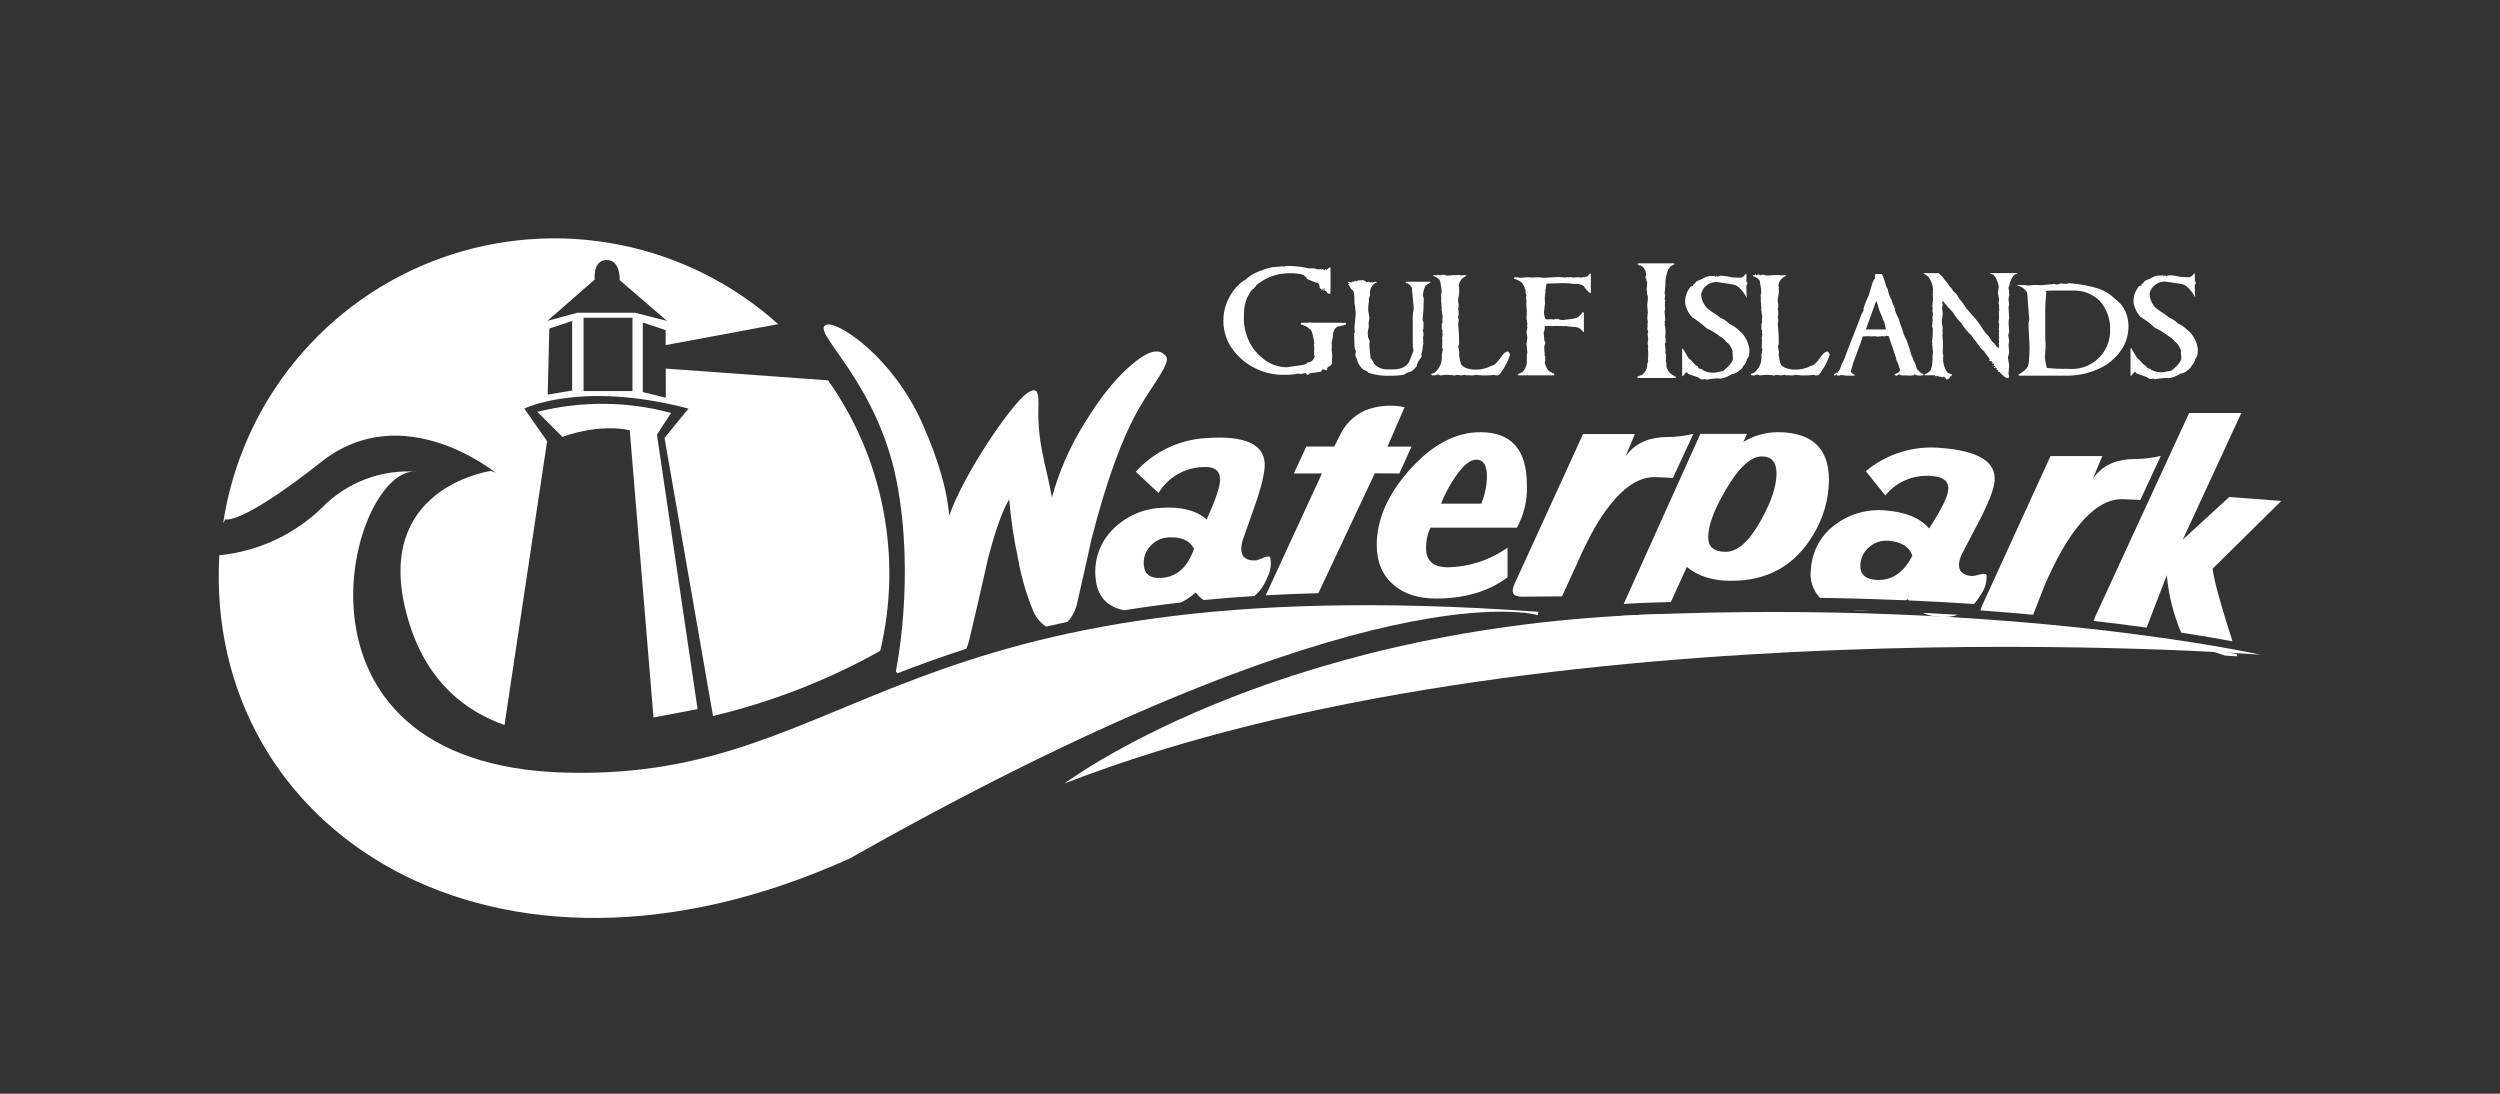 <svg width="160" height="70" viewBox="0 0 160 70" fill="none" xmlns="http://www.w3.org/2000/svg">
<rect x="0" y="0" width="160" height="70" fill="#333333" stroke="none"/>
<g clip-path="url(#clip0_2082_58038)">
<path d="M82.35 17.015H82.396C82.851 17.017 83.305 17.071 83.749 17.175H84.07L84.092 17.198L84.161 17.175L84.248 17.221L84.433 17.239H84.592L84.656 17.221L84.77 17.308C84.779 17.25 84.802 17.221 84.838 17.221L84.862 17.284L85.108 17.106L85.154 17.152V18.758L85.108 18.803H85.044C84.953 18.758 84.907 18.712 84.907 18.666L84.839 18.619C84.802 18.619 84.779 18.561 84.77 18.442H84.748V18.464L84.77 18.597C84.77 18.597 84.582 18.638 84.702 18.573L84.724 18.555V18.532C84.694 18.532 84.679 18.503 84.679 18.442H84.656C84.656 18.518 84.642 18.555 84.614 18.555L84.522 18.487L84.433 18.371H84.455V18.325L84.478 18.303L84.455 18.279H84.409V18.256L84.433 18.189H84.409C84.378 18.189 84.363 18.152 84.363 18.079L84.34 18.102H84.317L84.249 18.079V18.102L83.64 17.849C83.609 17.743 83.564 17.69 83.503 17.69C83.503 17.596 83.269 17.528 82.802 17.487H82.504C81.734 17.487 80.989 17.759 80.4 18.255C80.4 18.305 80.288 18.426 80.063 18.616L79.793 19.093C79.667 19.434 79.605 19.796 79.61 20.159V20.588C79.655 21.213 79.867 21.815 80.223 22.331C80.844 23.115 81.553 23.506 82.35 23.506L83.256 23.374C83.424 23.371 83.585 23.306 83.707 23.191C83.903 23.191 84.047 23.07 84.138 22.829V22.807L84.092 22.692L84.114 22.239L84.092 22.083L84.114 21.969C84.029 21.366 83.93 21.064 83.818 21.063C83.665 20.909 83.469 20.805 83.256 20.767V20.703L83.302 20.656H83.707L83.794 20.633L83.954 20.656H85.857L85.944 20.679L86.034 20.656H86.103L86.149 20.703V20.747C86.149 20.787 85.967 20.838 85.605 20.903C85.538 20.942 85.479 20.994 85.433 21.056C85.386 21.118 85.353 21.188 85.335 21.264C85.319 21.494 85.281 21.723 85.221 21.947L85.243 22.147L85.221 22.171V22.193L85.243 22.217V22.244L85.221 22.336L85.266 22.788L85.244 23.081V23.263C85.22 23.32 85.183 23.37 85.136 23.409C85.089 23.448 85.034 23.476 84.974 23.488C84.974 23.55 84.95 23.58 84.905 23.58L84.95 23.647C84.95 23.678 84.928 23.694 84.882 23.694L84.654 23.625L84.567 23.762L84.544 23.786L84.43 23.808H84.36C84.22 23.846 84.076 23.867 83.931 23.872C83.89 23.874 83.851 23.886 83.816 23.906C83.781 23.926 83.751 23.953 83.728 23.986H83.66L83.569 23.895L83.591 23.872L83.208 23.941L83.185 23.918V23.895L83.162 23.918H83.047L83.024 23.895C82.972 23.955 82.717 23.986 82.255 23.986C81.54 24.012 80.831 23.845 80.202 23.503C79.573 23.161 79.047 22.657 78.679 22.043C78.343 21.421 78.222 20.706 78.337 20.009C78.453 19.312 78.796 18.673 79.314 18.193C79.43 18.068 79.569 17.968 79.724 17.898C80.034 17.569 80.585 17.306 81.376 17.107L82.121 17.039L82.145 17.061H82.168L82.35 17.015Z" fill="white"/>
<path d="M86.978 17.927L87.033 17.964V17.927H87.071L87.124 17.964C87.177 17.878 87.22 17.927 87.22 17.927L87.312 17.964C87.332 17.916 87.397 18.048 87.495 18.067L87.606 18.031H87.644L87.682 18.067H87.644V18.087L87.81 18.051L87.848 18.087L87.993 18.031H88.067L88.105 18.067V18.087C88.105 18.11 88.067 18.122 87.993 18.122C87.88 18.204 87.792 18.314 87.737 18.442C87.683 18.57 87.663 18.709 87.682 18.847V18.955C87.639 18.955 87.614 19.034 87.605 19.187L87.623 19.256C87.589 19.383 87.57 19.514 87.568 19.646V19.878L87.644 20.357L87.59 20.694L87.605 20.926L87.531 21.261L87.551 21.493V21.564L87.66 21.831L87.644 22.005V22.201L87.718 22.91C87.818 23.027 87.9 23.159 87.959 23.301C88.068 23.415 88.2 23.504 88.347 23.562C88.493 23.621 88.651 23.647 88.808 23.64H89.14C89.7 23.64 90.058 23.456 90.212 23.089L90.454 22.467V22.432L90.416 22.128V22.093H90.437L90.416 21.969V20.23C90.419 20.087 90.438 19.944 90.474 19.805V19.645L90.363 18.495L90.379 18.443C90.249 18.23 90.126 18.124 90.01 18.124L89.955 18.069L89.992 18.032H91.527L91.564 18.069C91.332 18.209 91.213 18.292 91.21 18.319C91.122 18.514 91.073 18.724 91.066 18.937C91.106 19.001 91.125 19.076 91.121 19.152C91.12 19.59 91.095 20.028 91.046 20.464L91.103 20.642V21.029L91.066 21.084V21.223L91.103 21.281V21.527L91.066 21.563L91.083 21.687V21.867L91.066 21.882L91.103 21.954L91.046 22.256V22.36L90.955 22.735L90.992 22.77V22.787C90.992 22.83 90.942 22.907 90.847 23.018C90.753 23.15 90.689 23.301 90.66 23.46C90.455 23.686 90.313 23.799 90.236 23.799C90.102 23.831 89.976 23.89 89.866 23.973C89.616 24.026 89.361 24.05 89.106 24.046H88.665C88.292 24.04 87.923 23.974 87.571 23.851C87.571 23.805 87.478 23.746 87.293 23.675C87.052 23.5 86.886 23.238 86.831 22.945C86.806 22.945 86.794 22.91 86.794 22.838C86.765 22.838 86.745 22.816 86.74 22.77L86.777 22.415C86.727 22.415 86.697 22.308 86.685 22.093L86.665 21.331L86.703 21.297L86.685 20.942L86.756 20.232C86.769 19.959 86.745 19.686 86.685 19.421C86.685 18.876 86.653 18.604 86.59 18.604V18.584C86.59 18.584 86.461 18.509 86.461 18.461L86.444 18.445C86.444 18.445 86.345 18.316 86.353 18.25C86.304 18.25 86.278 18.239 86.278 18.214C86.334 18.189 86.365 18.166 86.37 18.142C86.295 18.115 86.258 18.091 86.258 18.072L86.295 18.035H86.353C86.408 18.041 86.459 18.066 86.498 18.107C86.498 18.049 86.523 18.018 86.573 18.018L86.626 18.035C86.626 18 86.738 17.968 86.738 17.968H86.793V18.004H86.738V18.018L86.793 18.035L86.888 17.948L86.905 17.968H86.921C86.924 17.955 86.931 17.944 86.942 17.936C86.952 17.929 86.966 17.926 86.978 17.927Z" fill="white"/>
<path d="M92.164 17.612H92.272L92.31 17.575C92.399 17.575 92.487 17.594 92.568 17.632H92.68C92.888 17.632 92.991 17.62 92.991 17.596L93.082 17.612H93.121L93.432 17.596L93.449 17.612V17.632L93.635 17.612H93.819L93.856 17.648L93.615 17.793C93.474 17.92 93.383 18.093 93.358 18.281L93.395 18.404L93.379 18.493L93.395 18.636C93.386 18.807 93.361 18.978 93.321 19.145C93.313 19.27 93.326 19.396 93.358 19.517L93.341 19.532L93.358 19.621C93.358 19.679 93.345 19.708 93.321 19.708L93.358 19.991L93.341 20.042L93.358 20.113L93.321 20.29L93.358 20.484L93.321 20.747C93.369 21.18 93.388 21.616 93.379 22.052L93.341 22.087V22.23L93.395 22.529L93.379 22.704C93.439 23.198 93.531 23.445 93.653 23.445C93.714 23.532 93.921 23.603 94.276 23.655H94.534C94.855 23.644 95.17 23.56 95.453 23.409C95.556 23.409 95.673 23.332 95.806 23.177C95.922 23.052 96.026 22.917 96.118 22.774C96.266 22.585 96.394 22.491 96.505 22.491C96.538 22.505 96.587 22.571 96.65 22.687C96.529 23.07 96.35 23.432 96.117 23.76C96.02 23.938 95.922 24.027 95.822 24.027H95.71L95.677 23.991C95.432 24.019 95.186 24.031 94.94 24.027H94.812L94.683 24.007L94.663 24.027L94.625 23.991L94.609 24.007L94.479 23.991H94.442L94.297 24.027H94.055L93.985 24.007L93.91 24.027L93.744 23.991H93.706L93.508 24.027H93.432L93.395 23.991L93.303 24.007L93.229 23.989C93.157 24.005 93.121 24.023 93.121 24.041L92.825 23.989L92.808 24.005L92.621 23.989H92.531L92.164 24.026C92.108 23.99 92.044 23.97 91.977 23.969L91.832 24.026H91.65L91.612 23.989V23.933C91.612 23.912 91.673 23.889 91.795 23.866C92.031 23.681 92.194 23.419 92.256 23.125C92.265 22.973 92.278 22.898 92.294 22.898L92.273 22.811V22.72L92.347 22.318C92.319 22.318 92.299 22.293 92.294 22.246L92.311 21.771L92.294 21.613L92.331 21.418L92.311 21.258L92.331 21.154C92.293 21.145 92.273 21.099 92.273 21.014V20.732L92.312 20.679V20.361L92.332 20.29L92.256 19.78L92.273 19.727L92.236 19.286V19.005L92.219 18.898L92.257 18.758V18.529L92.166 17.966C92.062 17.814 91.905 17.707 91.726 17.667V17.647L91.779 17.595L91.796 17.612H91.98L92.037 17.575L92.075 17.612H92.166L92.164 17.612Z" fill="white"/>
<path d="M101.777 17.495L101.814 17.532V18.723C101.814 18.746 101.797 18.758 101.761 18.758C101.601 18.627 101.462 18.471 101.35 18.297C101.166 18.189 100.951 18.145 100.739 18.172C100.487 18.134 100.233 18.116 99.978 18.118L98.976 18.153L98.901 18.615L98.921 18.635V18.652C98.881 18.815 98.862 18.982 98.863 19.15L98.884 19.272L98.863 19.294L98.884 19.381L98.809 20.003C98.845 20.287 98.889 20.428 98.938 20.428L98.997 20.448L99.217 20.428L99.458 20.448L99.57 20.413L99.586 20.428V20.397H99.624V20.448H99.644C99.67 20.448 99.682 20.432 99.682 20.397H99.719C99.719 20.439 99.818 20.468 100.015 20.484L100.588 20.413L100.609 20.397H100.626L100.647 20.413H100.662C100.662 20.389 100.731 20.371 100.868 20.36C101.038 20.278 101.181 20.148 101.279 19.986H101.332L101.37 20.022V21.213L101.332 21.248H101.316C101.264 21.155 101.188 21.077 101.098 21.021C101.007 20.965 100.903 20.933 100.797 20.927C100.436 20.907 100.257 20.886 100.257 20.858L100.164 20.874L99.661 20.858L99.329 20.874L99.088 20.858L98.959 20.874L98.938 20.858H98.921L98.863 20.874V20.982C98.866 21.081 98.841 21.179 98.792 21.265L98.847 21.869L98.863 21.852H98.884L98.9 22.015C98.871 22.015 98.845 22.084 98.826 22.226L98.863 22.672V22.708L98.847 22.723C98.852 22.771 98.87 22.795 98.9 22.795L98.884 22.846L98.9 23.011L98.863 23.241C98.988 23.618 99.124 23.807 99.274 23.807C99.321 23.863 99.386 23.901 99.458 23.914L99.479 23.934V23.986L99.441 24.023H97.175L97.138 23.986V23.97C97.138 23.952 97.237 23.897 97.438 23.807C97.535 23.71 97.611 23.594 97.659 23.465C97.707 23.336 97.726 23.199 97.716 23.062V22.688L97.753 22.581L97.695 22.03V22.013L97.753 21.604L97.695 21.264L97.753 20.961L97.733 20.838L97.753 20.75L97.695 20.34L97.716 20.021L97.695 19.965L97.716 19.95V19.93L97.678 19.415L97.695 19.293L97.658 18.971L97.695 18.902C97.665 18.783 97.639 18.723 97.62 18.723L97.642 18.636V18.601C97.542 18.277 97.436 18.087 97.325 18.031C97.191 17.948 97.048 17.883 96.897 17.836V17.78L96.934 17.744H96.972C97.157 17.75 97.251 17.761 97.251 17.78L97.77 17.744L98.085 17.763L98.455 17.744L98.826 17.78L99.719 17.728L100.218 17.763L100.257 17.745H100.277C100.277 17.709 100.331 17.745 100.331 17.745H100.48L100.572 17.728L100.609 17.764H100.739L100.868 17.745V17.764L100.888 17.745H100.963L101.259 17.764L101.333 17.728L101.387 17.745C101.451 17.745 101.483 17.728 101.483 17.692H101.519L101.537 17.711C101.572 17.71 101.652 17.639 101.777 17.495Z" fill="white"/>
<path d="M104.849 16.852H107.126L107.168 16.893C107.168 16.924 107.085 16.971 106.92 17.035C106.92 17.063 106.873 17.122 106.775 17.218C106.664 17.509 106.597 17.814 106.575 18.124L106.592 18.143V18.165L106.533 18.818C106.562 18.818 106.575 18.841 106.575 18.883L106.533 19.167L106.552 19.189H106.575L106.552 19.395V19.598L106.575 19.722L106.533 19.95L106.575 20.463L106.533 20.605L106.552 20.686V20.726L106.533 20.749C106.578 20.922 106.598 21.1 106.592 21.279L106.575 21.585L106.611 21.773L106.592 21.791V21.814L106.611 21.896L106.553 22.015L106.594 22.409V22.45L106.576 22.532L106.634 22.757L106.611 23.085L106.652 23.269V23.474C106.715 23.692 106.855 23.88 107.045 24.004L107.27 24.128V24.151L107.228 24.192H104.828L104.786 24.151V24.128C104.786 24.107 104.889 24.06 105.096 23.986C105.204 23.906 105.29 23.8 105.347 23.678C105.404 23.555 105.429 23.421 105.422 23.287C105.439 23.287 105.461 23.206 105.486 23.044L105.462 22.962L105.486 22.817V22.551L105.462 22.261L105.486 22.203L105.444 21.956L105.486 21.709L105.444 21.385L105.486 21.22C105.462 21.122 105.439 21.075 105.422 21.075L105.444 20.933V20.686L105.462 20.604L105.422 20.339L105.444 20.256L105.422 20.192L105.444 20.174H105.462L105.444 20.155L105.462 19.991L105.422 19.52L105.462 19.167V19.003L105.404 18.761V18.737L105.423 18.655L105.381 18.572L105.423 18.102C105.373 17.881 105.332 17.772 105.3 17.772V17.712H105.363L105.341 17.693V17.588C105.349 17.469 105.322 17.349 105.265 17.244C105.207 17.138 105.121 17.051 105.016 16.993L104.951 16.975L104.933 16.993H104.91L104.81 16.911V16.892L104.849 16.852Z" fill="white"/>
<path d="M111.735 17.519L111.772 17.555V18.05C111.821 18.05 111.846 18.061 111.846 18.086L111.81 18.121L111.83 18.137V18.177L111.772 18.249L111.765 18.394L111.792 19.07C111.676 18.832 111.52 18.617 111.331 18.432C111.031 18.142 110.791 18.207 109.884 18.051C109.669 18.042 109.457 18.103 109.279 18.224C109.101 18.345 108.966 18.52 108.896 18.723L108.874 18.887C108.894 19.139 108.987 19.379 109.14 19.58C109.14 19.633 109.287 19.762 109.581 19.967C109.771 20.075 109.949 20.203 110.113 20.349C110.331 20.43 110.528 20.561 110.686 20.732C110.898 20.822 111.092 20.951 111.256 21.113L111.468 21.297C111.735 21.593 111.907 21.962 111.963 22.357V22.408C111.963 22.73 111.911 22.914 111.809 22.959C111.789 23.143 111.699 23.312 111.559 23.433C111.559 23.512 111.453 23.63 111.241 23.78C111.123 23.87 110.984 23.927 110.837 23.944C110.62 24.092 110.372 24.191 110.113 24.234L109.943 24.214C109.681 24.226 109.419 24.257 109.161 24.305L109.181 24.291V24.27L109.161 24.254H109.125C109.063 24.273 108.999 24.286 108.934 24.291C108.847 24.27 108.767 24.225 108.705 24.161L108.647 24.142L108.041 23.927C108.018 23.866 107.986 23.835 107.945 23.835C107.903 23.835 107.818 23.919 107.696 24.086L107.658 24.05V22.337L107.696 22.301L108.078 22.939C108.224 23.046 108.352 23.175 108.46 23.321L108.609 23.431C108.655 23.431 108.68 23.468 108.688 23.54H108.706L108.743 23.58H108.781L108.822 23.596V23.616L108.935 23.631L108.972 23.668V23.688C109.181 23.804 109.418 23.861 109.657 23.851H109.753L110.285 23.743C110.707 23.401 110.917 23.121 110.917 22.903L110.896 22.886V22.774L110.876 22.52L110.896 22.5V22.483C110.765 22.149 110.639 21.962 110.513 21.918C110.395 21.75 110.238 21.612 110.057 21.516C109.8 21.313 109.519 21.142 109.221 21.007C108.931 20.742 108.618 20.503 108.286 20.294C108.1 20.089 107.964 19.845 107.886 19.58C107.858 19.505 107.845 19.425 107.849 19.345V19.253C107.861 18.917 107.989 18.594 108.211 18.341L108.306 18.305L108.364 18.32V18.305L108.345 18.229C108.4 18.216 108.483 18.137 108.594 17.994C108.8 17.924 108.998 17.831 109.184 17.719C109.306 17.678 109.434 17.659 109.562 17.664H109.716L109.737 17.647H109.754L109.774 17.664L109.754 17.683V17.739L109.829 17.664L109.983 17.703C109.983 17.667 110.054 17.647 110.195 17.647H110.211C110.435 17.665 110.658 17.701 110.877 17.755H110.898L111.376 17.775C111.495 17.774 111.615 17.689 111.735 17.519Z" fill="white"/>
<path d="M112.546 17.524H112.584C112.584 17.582 112.596 17.611 112.621 17.611H112.729L112.766 17.574C112.855 17.573 112.943 17.593 113.024 17.631H113.136C113.344 17.631 113.448 17.619 113.448 17.595L113.54 17.611H113.577L113.889 17.595L113.906 17.611V17.631L114.093 17.611H114.276L114.313 17.647L114.072 17.791C113.931 17.919 113.84 18.092 113.814 18.28L113.852 18.403L113.835 18.492L113.852 18.634C113.843 18.806 113.818 18.977 113.777 19.145C113.77 19.27 113.782 19.395 113.815 19.516L113.798 19.531L113.815 19.62C113.815 19.678 113.802 19.707 113.777 19.707L113.815 19.99L113.798 20.041L113.815 20.112L113.777 20.289L113.815 20.483L113.777 20.747C113.826 21.179 113.845 21.615 113.835 22.05L113.798 22.086V22.229L113.852 22.528L113.835 22.703C113.896 23.196 113.988 23.444 114.109 23.444C114.171 23.532 114.379 23.602 114.733 23.654H114.991C115.312 23.644 115.626 23.56 115.909 23.408C116.013 23.408 116.13 23.331 116.263 23.176C116.378 23.051 116.482 22.916 116.574 22.773C116.722 22.585 116.85 22.49 116.962 22.49C116.995 22.504 117.042 22.57 117.107 22.687C116.987 23.07 116.807 23.432 116.574 23.759C116.478 23.937 116.379 24.027 116.28 24.027H116.167L116.135 23.99C115.891 24.018 115.645 24.03 115.398 24.027H115.27L115.141 24.006L115.12 24.027L115.082 23.99L115.066 24.006L114.938 23.99H114.899L114.754 24.027H114.513L114.442 24.006L114.368 24.027L114.201 23.99H114.164L113.963 24.027H113.889L113.852 23.99L113.76 24.006L113.685 23.99C113.614 24.006 113.577 24.024 113.577 24.042L113.282 23.99L113.266 24.006L113.079 23.99H112.987L112.621 24.027C112.565 23.991 112.5 23.971 112.434 23.97L112.289 24.027H112.106L112.068 23.99V23.934C112.068 23.913 112.13 23.89 112.251 23.867C112.487 23.682 112.651 23.419 112.713 23.126C112.721 22.974 112.733 22.899 112.75 22.899L112.73 22.812V22.721L112.804 22.319C112.775 22.319 112.756 22.294 112.751 22.247L112.767 21.772L112.751 21.614L112.788 21.419L112.767 21.259L112.788 21.155C112.749 21.146 112.73 21.1 112.73 21.015V20.733L112.767 20.68V20.362L112.788 20.291L112.713 19.781L112.73 19.728L112.692 19.287V19.007L112.676 18.9L112.713 18.76V18.531L112.622 17.968C112.519 17.816 112.361 17.709 112.182 17.669V17.649L112.235 17.598L112.252 17.614H112.273C112.308 17.614 112.327 17.591 112.327 17.546H112.364C112.364 17.592 112.377 17.614 112.402 17.614H112.434L112.492 17.577L112.529 17.614H112.546V17.524Z" fill="white"/>
<path d="M120.051 17.535H120.426C120.47 17.535 120.557 17.768 120.688 18.233C120.711 18.332 120.754 18.424 120.816 18.504C120.855 18.749 120.938 18.985 121.062 19.2C121.097 19.35 121.153 19.495 121.228 19.63L121.286 19.793L121.265 19.809V19.829C121.33 20.021 121.412 20.206 121.511 20.383C121.571 20.624 121.651 20.858 121.753 21.084C121.802 21.318 121.89 21.541 122.013 21.746C122.143 22.093 122.256 22.447 122.35 22.805C122.381 22.805 122.418 22.889 122.462 23.056C122.566 23.22 122.636 23.403 122.67 23.595C122.856 23.82 122.998 23.932 123.099 23.932V23.989L123.061 24.025H123.007L122.746 24.041L122.538 23.968H122.485C122.485 24.006 122.471 24.025 122.447 24.025H122.425L122.238 24.041L121.978 24.025H121.715C121.667 24.022 121.621 24.002 121.586 23.968H121.528L121.362 24.06C121.362 24.037 121.337 24.025 121.287 24.025L121.266 24.004V23.952L121.491 23.846C121.566 23.776 121.603 23.721 121.603 23.681C121.538 23.435 121.451 23.195 121.342 22.964L121.363 22.949L120.877 21.515C120.802 21.515 120.764 21.503 120.764 21.478L120.614 21.531L120.481 21.515L120.091 21.551V21.515H120.053L119.734 21.531V21.515L119.717 21.531L119.622 21.515L119.21 21.531C119.21 21.6 119.011 22.157 118.612 23.201L118.445 23.79C118.515 23.876 118.604 23.944 118.706 23.989V24.005L118.669 24.041H118.108L118.032 24.005L118.012 24.025H117.995L117.809 23.989C117.794 24.023 117.757 24.041 117.696 24.041H117.621C117.584 24.041 117.565 24.012 117.563 23.952L117.435 24.041H117.415L117.377 24.005V23.952L117.564 23.846L117.622 23.862V23.846C117.622 23.809 117.665 23.742 117.75 23.648L117.9 23.236C117.942 23.231 118.086 22.878 118.333 22.177L118.893 20.763L119.135 20.116L119.192 20.009C119.224 19.972 119.247 19.929 119.26 19.882C119.273 19.835 119.275 19.786 119.267 19.738C119.353 19.448 119.466 19.167 119.604 18.898L119.77 18.34C119.806 18.138 119.89 17.948 120.015 17.786L119.995 17.766V17.751L120.015 17.658L119.995 17.643V17.622C120.009 17.563 120.03 17.535 120.051 17.535ZM120.068 19.272L119.49 20.886L119.415 21.085H120.705L120.592 20.619C120.529 20.521 120.485 20.411 120.463 20.296C120.34 20.05 120.246 19.79 120.181 19.523C120.128 19.356 120.09 19.272 120.067 19.272H120.068Z" fill="white"/>
<path d="M124.072 17.48C124.242 17.614 124.386 17.778 124.496 17.963C124.612 18.073 124.706 18.202 124.776 18.345C124.875 18.411 124.951 18.506 124.996 18.616C125.157 18.745 125.288 18.909 125.378 19.095C125.551 19.291 125.705 19.503 125.84 19.728L126.238 20.189C126.51 20.473 126.746 20.79 126.941 21.131C126.961 21.131 127 21.189 127.062 21.305C127.238 21.454 127.381 21.637 127.482 21.845C127.602 21.941 127.706 22.058 127.786 22.19C127.852 22.224 127.884 22.262 127.884 22.301H127.906L127.944 22.09L127.923 22.015L127.944 21.844L127.923 21.747L127.944 21.592L127.923 21.457L127.944 21.436V21.421L127.923 21.341L127.944 21.21L127.923 21.094L127.944 20.805V20.689L127.906 20.653L127.944 20.325L127.922 19.979C127.922 19.915 127.936 19.883 127.963 19.883L127.943 19.788V19.631C127.946 19.559 127.933 19.486 127.906 19.419L127.943 19.168L127.864 18.746V18.712C127.866 18.621 127.881 18.575 127.906 18.575L127.884 18.515L127.922 18.399V18.343C127.806 17.804 127.633 17.534 127.402 17.534L127.381 17.518V17.499L127.402 17.478H129.107V17.518C128.915 17.518 128.748 17.736 128.604 18.171L128.624 18.188V18.208L128.546 18.399L128.587 18.711H128.567L128.604 18.861C128.565 18.965 128.545 19.076 128.546 19.187L128.587 19.515L128.546 19.649L128.587 20.358L128.546 20.571L128.567 20.591L128.546 20.67L128.587 21.243L128.524 21.455L128.587 21.801L128.546 22.071L128.587 22.55L128.505 22.898L128.587 23.36L128.546 23.897L128.587 24.125V24.144L128.546 24.184H128.445C128.352 24.184 128.185 24.05 127.943 23.782H127.844L127.884 23.687H127.864L127.785 23.667V23.63L127.806 23.61V23.593L127.701 23.513L127.664 23.553H127.601V23.533C127.601 23.501 127.63 23.482 127.685 23.477V23.438C127.615 23.43 127.581 23.412 127.581 23.381C127.61 23.381 127.622 23.362 127.622 23.323L127.602 23.267H127.481V23.247L127.523 23.188L127.444 23.111C127.349 23.103 127.302 23.085 127.302 23.056L127.323 23.036H127.344C127.344 22.972 127.249 22.831 127.061 22.613C127.061 22.565 126.955 22.443 126.741 22.247L126.422 21.804C126.331 21.716 126.256 21.612 126.201 21.498C125.936 21.257 125.706 20.979 125.52 20.673C125.312 20.477 125.135 20.25 124.997 20C124.759 19.765 124.538 19.515 124.335 19.25L124.314 19.266V19.442L124.335 19.518C124.307 19.585 124.295 19.657 124.298 19.729V19.749L124.335 20.097L124.277 20.519V20.635L124.335 21.016L124.314 21.172L124.335 21.267L124.314 21.479L124.356 21.96L124.335 22.593L124.376 22.766L124.356 22.941C124.35 23.255 124.442 23.563 124.618 23.822C124.707 23.889 124.809 23.934 124.917 23.956V23.976C124.917 24.051 124.884 24.087 124.818 24.087C124.818 24.161 124.751 24.227 124.618 24.283V24.303C124.585 24.303 124.537 24.252 124.476 24.148C124.435 24.148 124.414 24.135 124.414 24.108L124.335 24.148C124.271 24.144 124.21 24.123 124.157 24.088L124.115 24.128C124.082 24.128 124.063 24.102 124.057 24.052H124.015L123.894 24.088C123.88 24.063 123.86 24.043 123.835 24.03C123.81 24.017 123.781 24.012 123.753 24.016H123.192L123.154 23.976C123.434 23.836 123.574 23.726 123.574 23.651C123.637 23.485 123.671 23.309 123.674 23.131V23.056L123.695 22.976L123.674 22.92L123.716 22.518L123.653 22.016L123.674 21.997V21.976L123.653 21.901L123.695 21.437V21.095L123.716 21.074L123.653 20.9L123.695 20.459L123.674 20.346L123.716 20.096C123.685 20.009 123.671 19.917 123.674 19.825L123.695 19.77L123.674 19.654V19.519L123.716 19.116L123.695 18.809L123.716 18.715L123.695 18.634L123.716 18.618V18.597C123.713 18.25 123.584 17.915 123.354 17.654L123.113 17.503L123.133 17.482L124.072 17.48Z" fill="white"/>
<path d="M132.385 18.127H132.493C133.103 18.179 133.705 18.293 134.293 18.465C134.703 18.605 135.076 18.838 135.381 19.146C135.666 19.343 135.889 19.617 136.026 19.935C136.152 20.224 136.22 20.535 136.225 20.851C136.225 21.861 135.745 22.698 134.783 23.361C134.048 23.796 133.212 24.031 132.358 24.043H129.228L129.183 23.999V23.979C129.518 23.769 129.704 23.612 129.74 23.508C129.827 23.508 129.876 23.084 129.894 22.233L129.828 20.953V20.66L129.873 20.488L129.741 18.744C129.628 18.53 129.435 18.37 129.204 18.298C129.146 18.298 129.117 18.282 129.117 18.253L129.139 18.234H129.338L129.43 18.253L129.497 18.234L129.809 18.274L130.228 18.234L130.628 18.253L131.517 18.17L131.563 18.21H131.695C131.775 18.162 131.868 18.14 131.961 18.146L132.248 18.17L132.385 18.127ZM130.937 18.616V18.679L130.963 18.744C130.914 19.182 130.891 19.622 130.895 20.063V21.724L130.917 21.807L130.895 21.827L130.917 21.934V22.253L130.872 22.852C130.891 23.089 130.935 23.324 131.004 23.552L131.607 23.597H131.848L132.048 23.616L132.072 23.597H132.093L132.559 23.616C132.891 23.622 133.221 23.56 133.529 23.434C133.837 23.308 134.115 23.121 134.348 22.884C134.581 22.647 134.764 22.365 134.884 22.055C135.004 21.746 135.061 21.415 135.049 21.082C135.059 20.421 134.83 19.779 134.404 19.273C134.183 19.052 133.92 18.878 133.63 18.761C133.34 18.645 133.029 18.588 132.717 18.595H131.269L130.937 18.616Z" fill="white"/>
<path d="M140.433 17.49L140.47 17.526V18.021C140.52 18.021 140.545 18.033 140.545 18.057L140.508 18.093L140.529 18.108V18.147L140.471 18.22L140.464 18.365L140.49 19.04C140.374 18.803 140.219 18.587 140.031 18.403C139.73 18.113 139.49 18.177 138.584 18.021C138.368 18.013 138.156 18.073 137.978 18.195C137.799 18.316 137.665 18.491 137.594 18.694L137.573 18.858C137.593 19.11 137.685 19.35 137.839 19.55C137.839 19.604 137.986 19.733 138.28 19.938C138.47 20.046 138.648 20.174 138.812 20.319C139.03 20.402 139.226 20.533 139.386 20.702C139.598 20.793 139.791 20.923 139.955 21.085L140.167 21.268C140.434 21.565 140.606 21.933 140.662 22.328V22.38C140.662 22.701 140.61 22.884 140.508 22.93C140.487 23.114 140.398 23.283 140.258 23.405C140.258 23.485 140.152 23.6 139.937 23.753C139.821 23.843 139.681 23.899 139.535 23.915C139.318 24.064 139.071 24.163 138.812 24.206L138.641 24.186C138.378 24.199 138.117 24.229 137.858 24.278L137.88 24.263V24.243L137.858 24.227H137.821C137.759 24.246 137.695 24.258 137.63 24.263C137.543 24.242 137.464 24.198 137.401 24.135L137.343 24.114L136.736 23.9C136.715 23.839 136.682 23.808 136.641 23.808C136.6 23.808 136.513 23.891 136.391 24.058L136.354 24.023V22.31L136.391 22.274L136.773 22.912C136.804 22.912 136.932 23.039 137.156 23.293L137.306 23.405C137.35 23.405 137.376 23.442 137.385 23.514H137.401L137.439 23.553H137.476L137.518 23.569V23.59L137.63 23.606L137.668 23.641V23.661C137.877 23.777 138.114 23.834 138.354 23.824H138.449L138.981 23.717C139.403 23.375 139.613 23.095 139.613 22.877L139.593 22.861V22.75L139.571 22.494L139.593 22.474V22.459C139.462 22.124 139.335 21.937 139.21 21.891C139.091 21.724 138.934 21.586 138.752 21.49C138.496 21.286 138.215 21.115 137.917 20.981C137.626 20.716 137.313 20.477 136.981 20.267C136.796 20.061 136.66 19.815 136.584 19.548C136.554 19.473 136.542 19.393 136.546 19.313V19.222C136.558 18.885 136.686 18.562 136.909 18.309L137.004 18.274L137.062 18.288V18.274L137.042 18.198C137.097 18.185 137.18 18.106 137.291 17.962C137.497 17.893 137.695 17.801 137.881 17.688C138.002 17.647 138.13 17.628 138.258 17.632H138.412L138.432 17.616H138.45L138.47 17.632L138.45 17.652V17.708L138.525 17.632L138.678 17.672C138.678 17.635 138.749 17.616 138.891 17.616H138.906C139.131 17.634 139.354 17.67 139.573 17.724H139.595L140.072 17.743C140.193 17.744 140.314 17.661 140.433 17.49Z" fill="white"/>
<path d="M91.269 35.09C91.261 34.635 91.356 34.184 91.548 33.771H97.082C97.54 32.935 97.761 31.989 97.721 31.036C97.721 28.785 96.729 27.66 94.745 27.66C93.147 27.66 91.629 28.472 90.19 30.096C88.805 31.667 88.112 33.259 88.112 34.87C88.112 35.976 88.479 36.835 89.211 37.447C89.877 38.02 90.777 38.306 91.908 38.306C93.746 38.306 95.27 37.853 96.483 36.948V35.05C95.371 35.839 94.049 36.277 92.686 36.308C91.741 36.308 91.269 35.902 91.269 35.09ZM93.127 30.536C93.632 29.791 94.085 29.419 94.484 29.418C94.938 29.418 95.164 29.778 95.164 30.497C95.152 31.093 95.03 31.683 94.805 32.236H92.228C92.462 31.637 92.763 31.066 93.127 30.536Z" fill="white"/>
<path d="M107.065 30.591L108.376 27.768C107.831 27.898 107.273 27.966 106.713 27.971C105.797 27.971 104.738 28.206 104.032 29.217L104.632 27.779H101.316L96.94 37.347C96.807 37.641 96.781 37.854 96.86 37.988C96.927 38.12 97.112 38.187 97.418 38.187L99.97 38.167L100.946 36.034C101.278 35.262 101.651 34.507 102.063 33.774C103.326 31.615 104.597 30.535 105.873 30.535C106.207 30.535 107.065 30.591 107.065 30.591Z" fill="white"/>
<path d="M34.391 26.358C37.202 25.65 40.149 25.674 42.949 26.428L42.044 27.819L44.646 45.382L41.824 45.92L40.304 27.541C40.304 27.541 38.566 27.054 35.992 27.958L34.391 26.358Z" fill="white"/>
<path d="M52.998 24.343L42.607 23.59L42.613 25.457L41.139 25.091V20.639L42.6 21.125L42.603 22.087L49.804 20.745C46.927 18.16 43.404 16.402 39.609 15.656C35.813 14.911 31.887 15.206 28.245 16.511C24.604 17.816 21.384 20.081 18.925 23.068C16.467 26.054 14.863 29.65 14.282 33.474L14.427 33.231C14.427 33.231 15.334 33.685 20.576 29.551C25.819 25.417 31.715 30.257 31.715 30.257C31.715 30.257 31.606 30.209 31.413 30.138C30.71 30.252 23.546 31.63 26.232 40.007C27.429 43.742 29.872 45.551 32.288 46.4L35.016 28.237L33.555 26.15C33.555 26.15 37.173 24.341 44.061 26.15L42.53 28.027L45.633 45.823C49.374 44.934 52.975 43.532 56.334 41.658C57.039 38.701 57.106 35.627 56.531 32.642C55.956 29.656 54.752 26.827 52.998 24.343ZM36.617 24.994L35.052 25.255L35.157 21.028L36.617 20.541L36.617 24.994ZM40.478 25.028H37.349V20.334H40.478V25.028ZM36.946 20.015L35.033 20.537L38.06 17.893C38.06 17.893 37.921 16.641 38.825 16.641C39.729 16.641 39.66 17.928 39.66 17.928L42.687 20.536L40.635 20.014L36.946 20.015Z" fill="white"/>
<path d="M55.369 54.389C87.931 36.142 98.415 39.368 98.415 39.368L98.468 39.155C57.04 36.178 54.908 49.939 36.215 49.449C16.96 48.945 22.505 29.489 26.739 30.195C25.606 30.102 24.466 30.262 23.403 30.662C22.339 31.063 21.378 31.695 20.589 32.513C18.806 34.228 16.498 35.293 14.036 35.537C13.047 53.139 31.556 65.306 54.433 54.918C54.739 54.744 55.05 54.568 55.369 54.389Z" fill="white"/>
<path d="M57.335 42.948C57.359 43.001 57.39 43.049 57.428 43.093C58.802 42.56 60.261 42.029 61.844 41.521C61.922 41.338 61.985 41.148 62.033 40.954C62.57 38.686 62.963 36.98 63.212 35.836C63.68 34.003 64.138 32.709 64.588 31.954C64.696 33.241 64.888 34.519 65.161 35.781C65.354 36.885 65.663 37.965 66.084 39.004C66.249 39.453 66.552 39.839 66.95 40.105C67.402 39.998 67.863 39.894 68.334 39.793C68.646 39.443 68.858 39.016 68.948 38.556C69.36 36.752 69.663 35.4 69.858 34.501C70.807 30.775 71.836 27.959 72.944 26.053C73.829 24.529 74.954 23.219 74.624 22.805C74.295 22.39 73.776 22.295 72.726 23.096C71.617 23.946 70.522 25.26 69.441 27.037C68.5 28.523 67.786 30.142 67.322 31.839C66.966 29.807 66.408 28.456 66.455 26.174C66.474 25.881 66.467 25.587 66.435 25.295C66.386 25.052 66.273 24.949 66.097 24.984C65.925 25.04 65.766 25.13 65.628 25.248C64.643 26.034 61.721 30.246 60.748 33.008C60.643 31.491 60.068 29.435 59.032 27.105C57.151 22.871 53.705 20.619 52.95 20.77C51.635 21.034 56.104 24.236 57.384 30.8C58.596 37 57.335 42.948 57.335 42.948Z" fill="white"/>
<path d="M68.131 50.142C68.131 50.142 81.065 40.373 104.954 39.351C128.843 38.328 144.667 41.903 144.667 41.903C144.667 41.903 98.452 38.342 68.131 50.142Z" fill="white"/>
<path d="M104.919 38.595C105.588 38.566 106.262 38.552 106.934 38.53L107.958 36.284C108.672 36.876 109.617 37.172 110.794 37.172C113.123 37.172 114.87 36.196 116.035 34.245C116.69 33.182 117.042 31.96 117.052 30.711C117.052 28.676 115.951 27.659 113.75 27.659C112.981 27.668 112.229 27.884 111.573 28.284L111.805 27.766H108.824L103.918 38.65C104.252 38.632 104.579 38.609 104.919 38.595ZM110.466 31.318C111.287 29.915 112.049 29.213 112.751 29.212C113.381 29.212 113.696 29.575 113.697 30.301C113.697 31.122 113.358 32.134 112.68 33.334C111.942 34.656 111.198 35.316 110.448 35.316C109.699 35.316 109.324 35.007 109.324 34.389C109.324 33.627 109.705 32.603 110.466 31.318Z" fill="white"/>
<path d="M103.945 39.804C104.305 39.789 106.331 39.849 106.331 39.849L106.586 39.29C106.044 39.309 105.502 39.328 104.95 39.351C104.483 39.371 104.026 39.4 103.567 39.427L103.538 39.489C103.538 39.489 103.404 39.827 103.945 39.804Z" fill="white"/>
<path d="M81.007 38.099C82.09 38.038 83.213 37.993 84.374 37.965L87.986 30.294L89.558 30.301L90.337 28.582H88.799L89.894 26.061C89.046 25.877 88.163 25.95 87.357 26.271C86.61 26.612 86.018 27.221 85.699 27.978L85.392 28.576L83.605 28.581L82.806 30.3H84.605L81.007 38.099Z" fill="white"/>
<path d="M71.943 39.058C73.1 38.871 74.314 38.704 75.584 38.557C75.928 38.39 76.246 38.174 76.529 37.916C76.665 38.109 76.837 38.275 77.035 38.403C78.078 38.301 79.162 38.215 80.285 38.145C80.653 37.823 80.936 37.415 81.108 36.957C81.309 36.572 81.377 36.13 81.3 35.702C81.28 35.596 81.152 35.587 80.918 35.669C80.752 35.743 80.583 35.808 80.411 35.864C79.786 35.907 79.463 35.676 79.442 35.171C79.441 34.928 79.485 34.687 79.572 34.46C79.874 33.612 80.169 32.771 80.459 31.936C80.81 30.857 80.97 30.085 80.938 29.62C80.853 28.397 79.615 27.869 77.224 28.036C76.363 28.079 75.519 28.292 74.741 28.662C73.962 29.032 73.265 29.553 72.688 30.193L74.145 31.552C74.44 31.061 74.854 30.652 75.348 30.363C75.842 30.073 76.401 29.912 76.973 29.894C77.677 29.845 78.047 30.086 78.085 30.619C78.114 31.057 77.828 31.931 77.225 33.242C76.557 32.661 75.585 32.414 74.31 32.503C73.162 32.555 72.075 33.033 71.26 33.843C70.85 34.238 70.535 34.72 70.336 35.253C70.137 35.787 70.061 36.358 70.112 36.925C70.196 38.12 70.806 38.831 71.943 39.058ZM73.62 34.954C73.761 34.791 73.932 34.658 74.125 34.562C74.318 34.466 74.528 34.41 74.743 34.396C75.58 34.338 76.138 34.579 76.415 35.12C76.016 36.297 75.319 36.919 74.322 36.988C73.618 37.037 73.244 36.756 73.202 36.144C73.184 35.927 73.212 35.709 73.284 35.504C73.356 35.299 73.471 35.111 73.62 34.953V34.954Z" fill="white"/>
<path d="M125.316 39.345C124.575 39.3 123.814 39.26 123.038 39.223C123.395 39.377 123.777 39.465 124.165 39.481C124.554 39.516 124.946 39.469 125.316 39.345Z" fill="white"/>
<path d="M119.65 39.09C119.304 39.08 118.958 39.069 118.606 39.062C118.648 39.066 118.682 39.074 118.724 39.077C119.032 39.1 119.341 39.104 119.65 39.09Z" fill="white"/>
<path d="M121.985 38.418C122.024 38.394 122.065 38.371 122.103 38.345C122.118 38.374 122.136 38.399 122.152 38.426C123.604 38.489 124.998 38.566 126.333 38.655C126.501 38.471 126.648 38.269 126.773 38.053C127.028 37.7 127.158 37.273 127.143 36.838C127.138 36.73 127.014 36.702 126.769 36.749C126.595 36.799 126.418 36.84 126.239 36.871C125.615 36.824 125.328 36.549 125.379 36.046C125.414 35.805 125.493 35.574 125.611 35.362C126.031 34.566 126.444 33.775 126.85 32.991C127.352 31.973 127.621 31.232 127.656 30.767C127.748 29.545 126.598 28.845 124.208 28.667C123.35 28.587 122.484 28.677 121.661 28.932C120.838 29.187 120.073 29.602 119.41 30.153L120.656 31.707C121.019 31.264 121.487 30.918 122.017 30.702C122.548 30.486 123.124 30.407 123.693 30.471C124.397 30.524 124.729 30.816 124.689 31.347C124.657 31.786 124.249 32.61 123.464 33.82C122.885 33.149 121.958 32.766 120.685 32.671C119.541 32.558 118.397 32.876 117.474 33.561C117.012 33.893 116.63 34.325 116.357 34.824C116.084 35.324 115.927 35.878 115.897 36.446C115.85 36.773 115.879 37.107 115.979 37.421C116.08 37.736 116.251 38.024 116.478 38.263C118.388 38.29 120.231 38.344 121.985 38.418ZM119.649 34.999C119.812 34.858 120.001 34.75 120.205 34.683C120.41 34.615 120.626 34.589 120.84 34.606C121.677 34.669 122.194 34.988 122.391 35.562C121.828 36.669 121.049 37.185 120.052 37.111C119.349 37.059 119.02 36.727 119.065 36.116C119.078 35.899 119.137 35.687 119.237 35.495C119.338 35.302 119.478 35.133 119.649 34.998L119.649 34.999Z" fill="white"/>
<path d="M130.121 39.342L130.862 37.445C131.194 36.672 131.567 35.918 131.979 35.185C133.243 33.026 134.513 31.946 135.79 31.946C136.122 31.946 136.981 32.001 136.981 32.001L138.291 29.178C137.746 29.307 137.188 29.374 136.628 29.379C135.712 29.379 134.653 29.615 133.948 30.627L134.547 29.189H131.232L126.856 38.757C126.81 38.856 126.775 38.959 126.752 39.066C127.925 39.151 129.051 39.245 130.121 39.342Z" fill="white"/>
<path d="M140.88 41.455L142.411 41.958C142.71 41.976 142.972 41.992 143.197 42.005C143.183 41.963 143.168 41.916 143.149 41.864C142.604 41.757 141.845 41.616 140.88 41.455Z" fill="white"/>
<path d="M137.383 40.166L138.676 36.815C138.788 38.079 139.098 39.319 139.595 40.487C140.986 40.703 142.091 40.896 142.881 41.045C142.419 39.62 141.705 37.318 141.606 36.399L145.999 32.061L142.672 31.808L139.699 34.532L143.445 26.433H140.103L134.152 39.337C134.091 39.468 134.037 39.603 133.992 39.741C135.223 39.88 136.356 40.024 137.383 40.166Z" fill="white"/>
</g>
<defs>
<clipPath id="clip0_2082_58038">
<rect width="132" height="43.496" fill="white" transform="translate(14 15.252)"/>
</clipPath>
</defs>
</svg>
